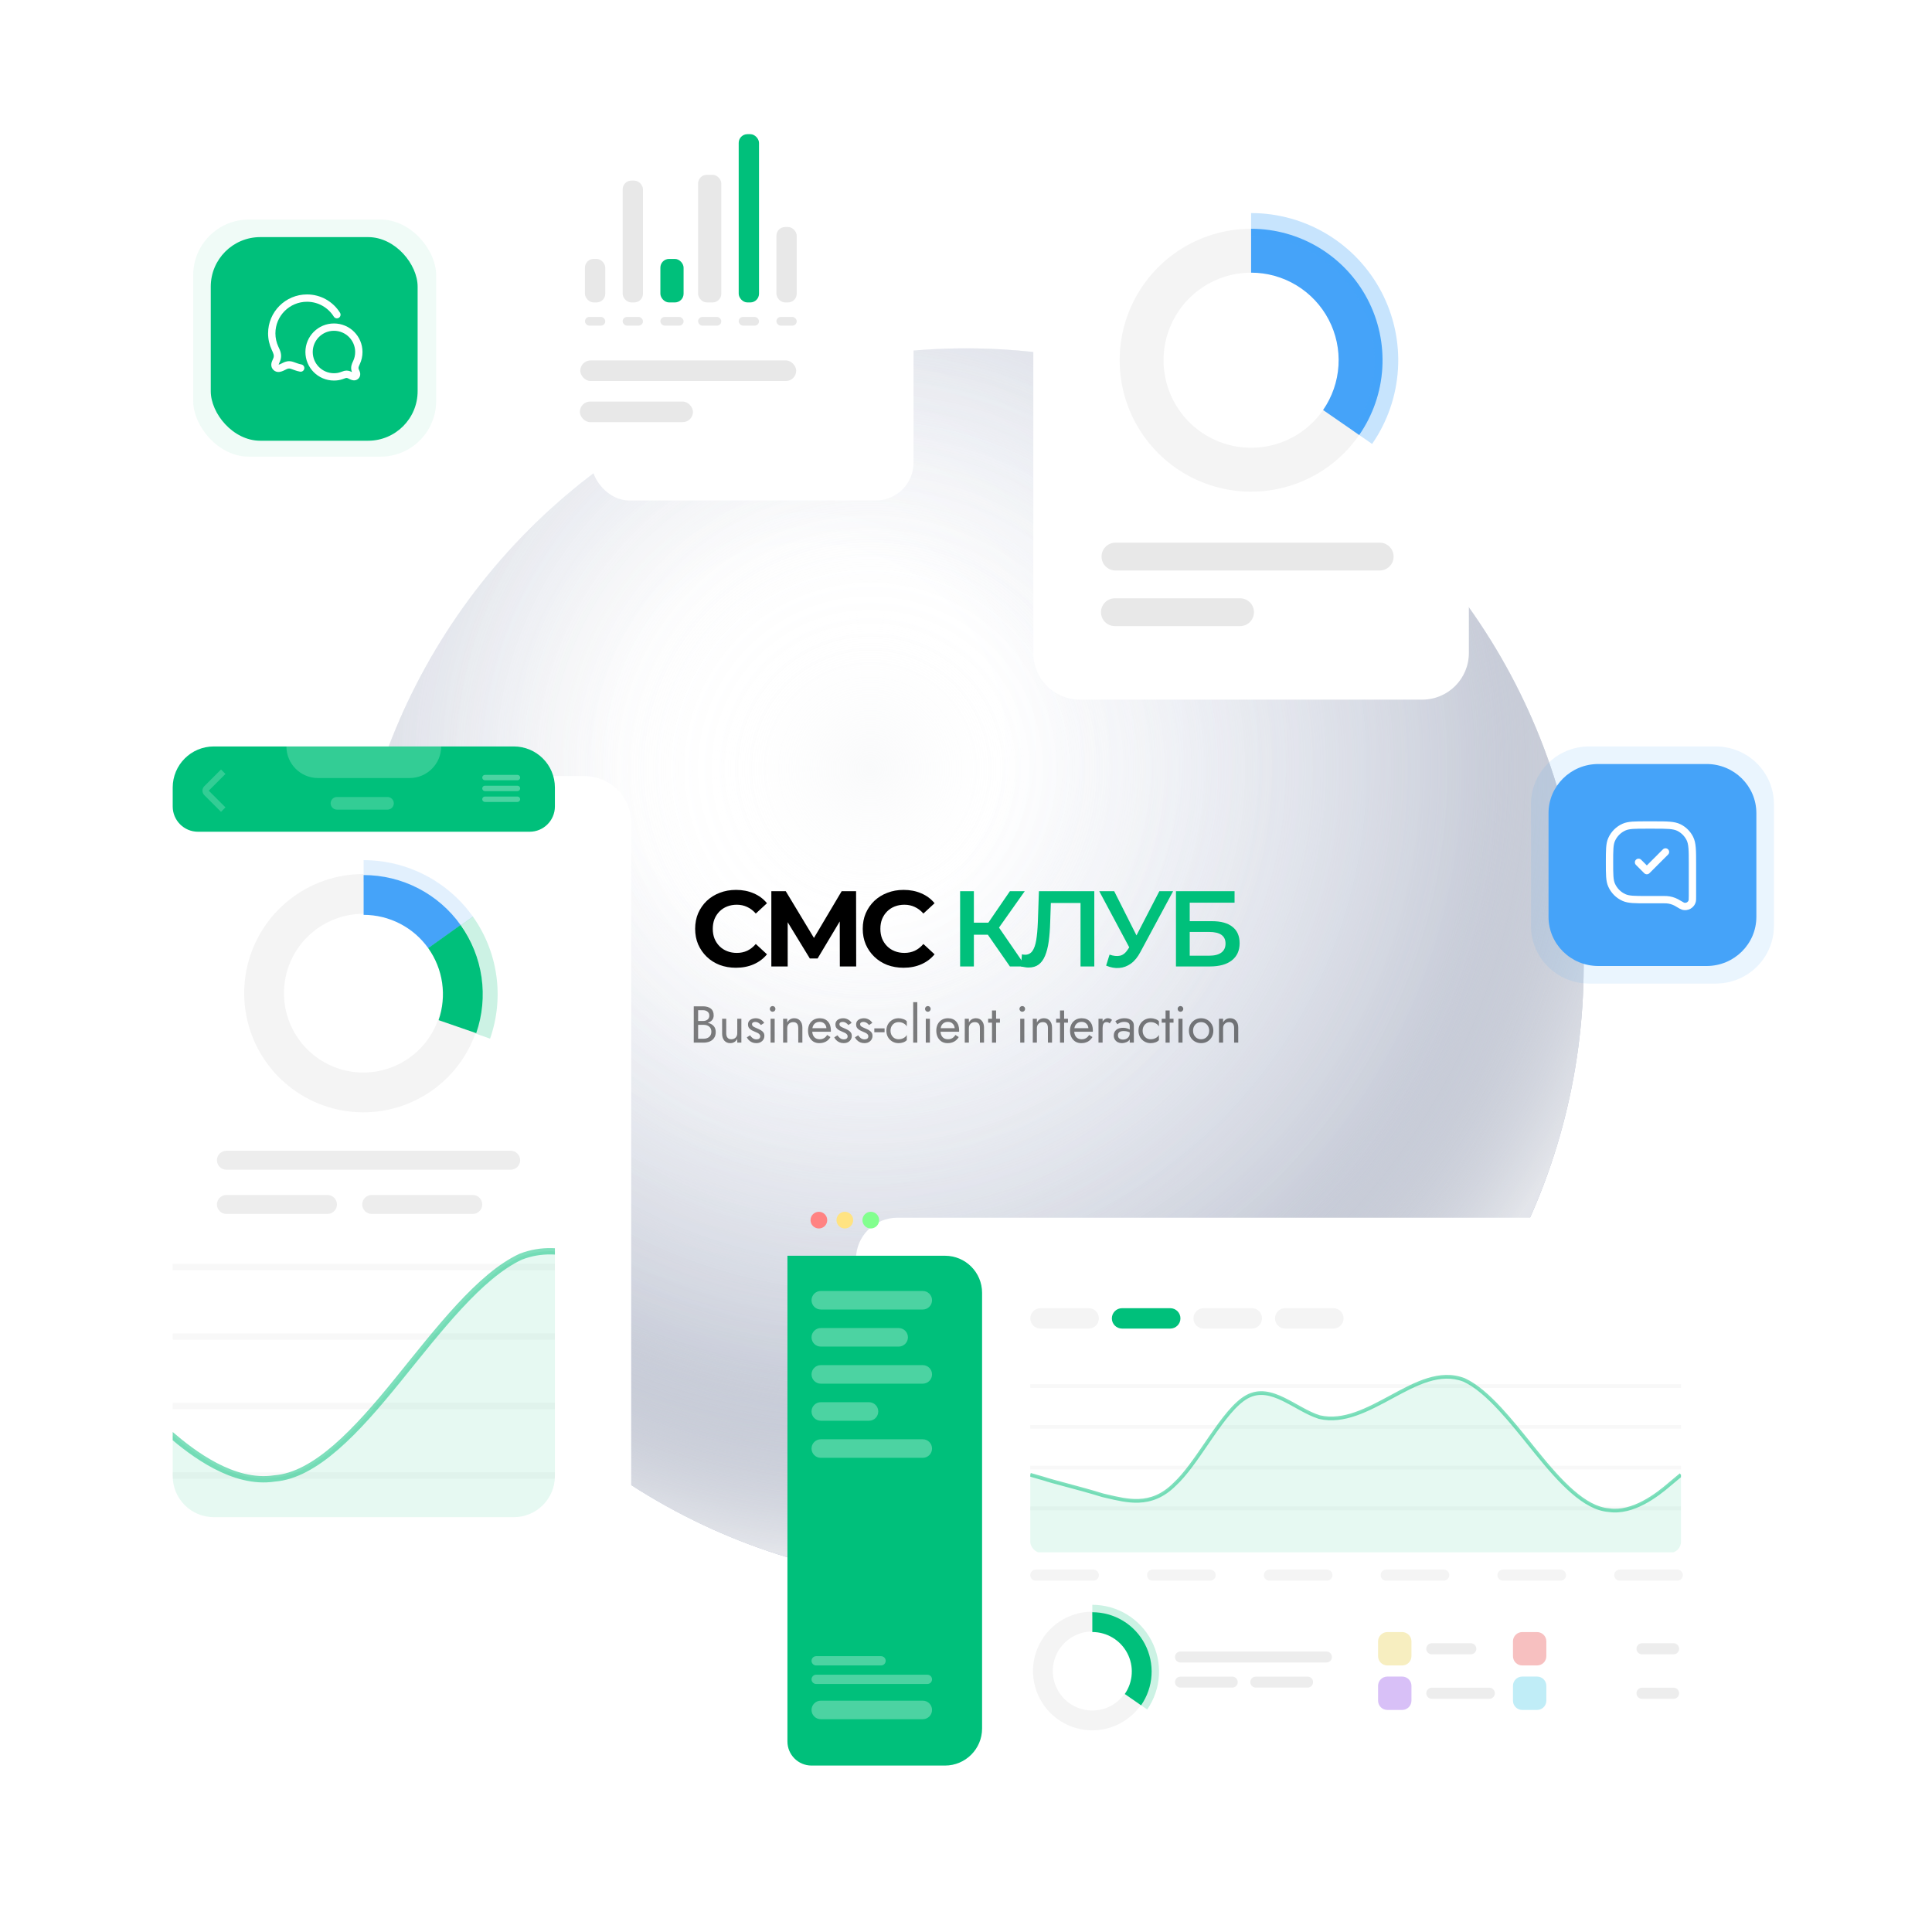 <svg width="660" height="660" viewBox="0 0 660 660" fill="none" xmlns="http://www.w3.org/2000/svg">
<circle cx="330" cy="330" r="211" fill="url(#paint0_radial_327_20643)"/>
<circle cx="330" cy="330" r="211" fill="url(#paint1_radial_327_20643)"/>
<circle cx="330" cy="330" r="211" fill="url(#paint2_radial_327_20643)"/>
<path d="M251.395 330.597C249.411 330.597 247.562 330.278 245.847 329.642C244.158 328.98 242.688 328.05 241.439 326.85C240.19 325.65 239.211 324.241 238.5 322.625C237.815 321.009 237.472 319.233 237.472 317.298C237.472 315.364 237.815 313.588 238.5 311.972C239.211 310.355 240.19 308.947 241.439 307.747C242.713 306.547 244.194 305.629 245.884 304.992C247.574 304.331 249.423 304 251.431 304C253.66 304 255.668 304.392 257.456 305.176C259.268 305.935 260.787 307.061 262.011 308.555L258.191 312.082C257.309 311.078 256.329 310.331 255.252 309.841C254.174 309.327 252.999 309.07 251.725 309.07C250.525 309.07 249.423 309.265 248.419 309.657C247.415 310.049 246.545 310.612 245.811 311.347C245.076 312.082 244.5 312.951 244.084 313.955C243.692 314.96 243.496 316.074 243.496 317.298C243.496 318.523 243.692 319.637 244.084 320.641C244.5 321.645 245.076 322.515 245.811 323.25C246.545 323.984 247.415 324.548 248.419 324.939C249.423 325.331 250.525 325.527 251.725 325.527C252.999 325.527 254.174 325.282 255.252 324.792C256.329 324.278 257.309 323.507 258.191 322.478L262.011 326.005C260.787 327.499 259.268 328.637 257.456 329.421C255.668 330.205 253.648 330.597 251.395 330.597Z" fill="black"/>
<path d="M263.502 330.156V304.441H268.425L279.372 322.588H276.764L287.527 304.441H292.45L292.487 330.156H286.903L286.866 313H287.931L279.299 327.437H276.654L267.837 313H269.086V330.156H263.502Z" fill="black"/>
<path d="M308.646 330.597C306.663 330.597 304.814 330.278 303.099 329.642C301.409 328.98 299.94 328.05 298.691 326.85C297.442 325.65 296.462 324.241 295.752 322.625C295.066 321.009 294.724 319.233 294.724 317.298C294.724 315.364 295.066 313.588 295.752 311.972C296.462 310.355 297.442 308.947 298.691 307.747C299.965 306.547 301.446 305.629 303.136 304.992C304.826 304.331 306.675 304 308.683 304C310.912 304 312.92 304.392 314.708 305.176C316.52 305.935 318.039 307.061 319.263 308.555L315.443 312.082C314.561 311.078 313.581 310.331 312.504 309.841C311.426 309.327 310.251 309.07 308.977 309.07C307.777 309.07 306.675 309.265 305.671 309.657C304.667 310.049 303.797 310.612 303.063 311.347C302.328 312.082 301.752 312.951 301.336 313.955C300.944 314.96 300.748 316.074 300.748 317.298C300.748 318.523 300.944 319.637 301.336 320.641C301.752 321.645 302.328 322.515 303.063 323.25C303.797 323.984 304.667 324.548 305.671 324.939C306.675 325.331 307.777 325.527 308.977 325.527C310.251 325.527 311.426 325.282 312.504 324.792C313.581 324.278 314.561 323.507 315.443 322.478L319.263 326.005C318.039 327.499 316.52 328.637 314.708 329.421C312.92 330.205 310.9 330.597 308.646 330.597Z" fill="black"/>
<path d="M344.998 330.156L336.291 317.629L340.149 315.241L350.398 330.156H344.998ZM327.989 330.156V304.441H332.691V330.156H327.989ZM331.259 319.319V315.204H339.928V319.319H331.259ZM340.59 317.849L336.218 317.262L344.998 304.441H350.067L340.59 317.849Z" fill="#00C07B"/>
<path d="M351.384 330.523C350.968 330.523 350.551 330.486 350.135 330.413C349.719 330.34 349.266 330.254 348.776 330.156L349.106 326.005C349.449 326.103 349.817 326.152 350.209 326.152C351.237 326.152 352.058 325.735 352.67 324.903C353.282 324.045 353.723 322.796 353.992 321.156C354.262 319.515 354.445 317.494 354.543 315.094L354.911 304.441H373.83V330.156H369.127V307.306L370.23 308.482H357.997L359.025 307.269L358.768 314.911C358.695 317.458 358.523 319.698 358.254 321.633C357.984 323.568 357.568 325.197 357.005 326.519C356.466 327.817 355.743 328.809 354.837 329.495C353.931 330.18 352.78 330.523 351.384 330.523Z" fill="#00C07B"/>
<path d="M379.043 326.115C380.39 326.58 381.578 326.703 382.607 326.482C383.635 326.262 384.554 325.515 385.362 324.241L386.611 322.294L387.088 321.78L396.052 304.441H400.754L389.586 325.197C388.68 326.935 387.603 328.258 386.354 329.164C385.105 330.07 383.758 330.572 382.313 330.67C380.892 330.793 379.411 330.523 377.868 329.862L379.043 326.115ZM386.978 325.895L375.517 304.441H380.623L389.586 322.221L386.978 325.895Z" fill="#00C07B"/>
<path d="M401.724 330.156V304.441H421.745V308.372H406.426V314.69H414.031C417.117 314.69 419.455 315.339 421.047 316.637C422.664 317.911 423.472 319.772 423.472 322.221C423.472 324.743 422.578 326.703 420.79 328.099C419.027 329.47 416.529 330.156 413.296 330.156H401.724ZM406.426 326.482H413.039C414.876 326.482 416.272 326.127 417.227 325.417C418.182 324.707 418.659 323.678 418.659 322.331C418.659 319.686 416.786 318.364 413.039 318.364H406.426V326.482Z" fill="#00C07B"/>
<g opacity="0.5">
<path d="M244.504 352.544C244.504 353.359 244.317 354.039 243.943 354.582C243.581 355.114 243.084 355.516 242.453 355.787C241.833 356.047 241.126 356.177 240.331 356.177H237V343.772H240.156C241.255 343.772 242.137 344.026 242.804 344.534C243.47 345.042 243.803 345.822 243.803 346.873C243.803 347.511 243.622 348.049 243.259 348.486C242.897 348.911 242.4 349.219 241.769 349.408C242.576 349.573 243.23 349.916 243.733 350.435C244.247 350.943 244.504 351.646 244.504 352.544ZM240.156 345.101H238.49V348.787H240.156C240.776 348.787 241.29 348.628 241.699 348.309C242.108 347.99 242.313 347.541 242.313 346.962C242.313 346.371 242.108 345.916 241.699 345.597C241.29 345.267 240.776 345.101 240.156 345.101ZM238.49 354.848H240.331C241.126 354.848 241.769 354.641 242.26 354.228C242.763 353.802 243.014 353.212 243.014 352.456C243.014 351.688 242.763 351.103 242.26 350.701C241.769 350.3 241.126 350.099 240.331 350.099H238.49V354.848Z" fill="black"/>
<path d="M248.092 352.987C248.092 353.637 248.238 354.139 248.53 354.494C248.823 354.848 249.249 355.025 249.81 355.025C250.43 355.025 250.927 354.836 251.301 354.458C251.675 354.08 251.862 353.59 251.862 352.987V348.025H253.264V356.177H251.862V354.901C251.324 355.87 250.523 356.354 249.46 356.354C248.618 356.354 247.946 356.065 247.443 355.486C246.941 354.907 246.689 354.133 246.689 353.164V348.025H248.092V352.987Z" fill="black"/>
<path d="M256.234 353.678C256.48 354.056 256.778 354.381 257.129 354.653C257.491 354.925 257.923 355.061 258.426 355.061C258.823 355.061 259.133 354.972 259.355 354.795C259.589 354.606 259.706 354.352 259.706 354.033C259.706 353.749 259.612 353.513 259.425 353.324C259.25 353.123 259.022 352.958 258.742 352.828C258.461 352.686 258.163 352.556 257.847 352.438C257.497 352.296 257.14 352.131 256.778 351.942C256.427 351.741 256.129 351.487 255.884 351.18C255.65 350.861 255.533 350.465 255.533 349.992C255.533 349.508 255.656 349.106 255.901 348.787C256.158 348.468 256.486 348.232 256.883 348.078C257.292 347.925 257.713 347.848 258.146 347.848C258.788 347.848 259.373 348.002 259.899 348.309C260.425 348.616 260.811 348.994 261.056 349.443L259.934 350.17C259.712 349.862 259.431 349.608 259.092 349.408C258.765 349.207 258.391 349.106 257.97 349.106C257.678 349.106 257.427 349.171 257.216 349.301C257.006 349.431 256.901 349.632 256.901 349.904C256.901 350.235 257.07 350.506 257.409 350.719C257.76 350.92 258.151 351.109 258.584 351.286C259.051 351.475 259.478 351.682 259.864 351.906C260.25 352.119 260.553 352.379 260.776 352.686C261.009 352.993 261.126 353.389 261.126 353.873C261.126 354.582 260.869 355.173 260.355 355.646C259.852 356.118 259.186 356.354 258.356 356.354C257.818 356.354 257.333 356.26 256.901 356.071C256.468 355.87 256.1 355.616 255.796 355.309C255.504 355.002 255.282 354.689 255.13 354.37L256.234 353.678Z" fill="black"/>
<path d="M262.973 344.658C262.973 344.386 263.066 344.156 263.253 343.967C263.452 343.778 263.68 343.683 263.937 343.683C264.206 343.683 264.434 343.778 264.621 343.967C264.808 344.156 264.902 344.386 264.902 344.658C264.902 344.918 264.808 345.148 264.621 345.349C264.434 345.538 264.206 345.633 263.937 345.633C263.68 345.633 263.452 345.538 263.253 345.349C263.066 345.148 262.973 344.918 262.973 344.658ZM263.236 348.025H264.639V356.177H263.236V348.025Z" fill="black"/>
<path d="M272.7 351.215C272.7 349.856 272.127 349.177 270.982 349.177C270.374 349.177 269.877 349.366 269.491 349.744C269.117 350.122 268.93 350.613 268.93 351.215V356.177H267.527V348.025H268.93V349.301C269.456 348.332 270.257 347.848 271.332 347.848C272.185 347.848 272.858 348.137 273.349 348.716C273.851 349.283 274.102 350.057 274.102 351.038V356.177H272.7V351.215Z" fill="black"/>
<path d="M279.86 356.354C279.112 356.354 278.446 356.177 277.861 355.823C277.289 355.456 276.839 354.954 276.511 354.316C276.196 353.678 276.038 352.94 276.038 352.101C276.038 351.251 276.202 350.506 276.529 349.868C276.868 349.23 277.335 348.734 277.932 348.38C278.539 348.025 279.241 347.848 280.036 347.848C281.216 347.848 282.145 348.22 282.823 348.964C283.501 349.709 283.84 350.731 283.84 352.03C283.84 352.113 283.835 352.202 283.823 352.296C283.823 352.379 283.823 352.432 283.823 352.456H277.476C277.534 353.271 277.786 353.903 278.23 354.352C278.674 354.801 279.276 355.025 280.036 355.025C281.134 355.025 281.976 354.535 282.56 353.554L283.7 354.281C282.859 355.663 281.579 356.354 279.86 356.354ZM280.036 349.089C279.346 349.089 278.785 349.278 278.352 349.656C277.92 350.022 277.645 350.554 277.528 351.251H282.315C282.268 350.601 282.034 350.081 281.614 349.691C281.205 349.289 280.679 349.089 280.036 349.089Z" fill="black"/>
<path d="M286.096 353.678C286.342 354.056 286.64 354.381 286.99 354.653C287.353 354.925 287.785 355.061 288.288 355.061C288.685 355.061 288.995 354.972 289.217 354.795C289.451 354.606 289.568 354.352 289.568 354.033C289.568 353.749 289.474 353.513 289.287 353.324C289.112 353.123 288.884 352.958 288.603 352.828C288.323 352.686 288.025 352.556 287.709 352.438C287.358 352.296 287.002 352.131 286.64 351.942C286.289 351.741 285.991 351.487 285.745 351.18C285.512 350.861 285.395 350.465 285.395 349.992C285.395 349.508 285.517 349.106 285.763 348.787C286.02 348.468 286.347 348.232 286.745 348.078C287.154 347.925 287.575 347.848 288.007 347.848C288.65 347.848 289.235 348.002 289.761 348.309C290.287 348.616 290.672 348.994 290.918 349.443L289.796 350.17C289.574 349.862 289.293 349.608 288.954 349.408C288.627 349.207 288.253 349.106 287.832 349.106C287.54 349.106 287.288 349.171 287.078 349.301C286.868 349.431 286.762 349.632 286.762 349.904C286.762 350.235 286.932 350.506 287.271 350.719C287.621 350.92 288.013 351.109 288.446 351.286C288.913 351.475 289.34 351.682 289.725 351.906C290.111 352.119 290.415 352.379 290.637 352.686C290.871 352.993 290.988 353.389 290.988 353.873C290.988 354.582 290.731 355.173 290.216 355.646C289.714 356.118 289.048 356.354 288.218 356.354C287.68 356.354 287.195 356.26 286.762 356.071C286.33 355.87 285.962 355.616 285.658 355.309C285.365 355.002 285.143 354.689 284.991 354.37L286.096 353.678Z" fill="black"/>
<path d="M293.168 353.678C293.413 354.056 293.711 354.381 294.062 354.653C294.424 354.925 294.857 355.061 295.359 355.061C295.757 355.061 296.067 354.972 296.289 354.795C296.522 354.606 296.639 354.352 296.639 354.033C296.639 353.749 296.546 353.513 296.359 353.324C296.183 353.123 295.955 352.958 295.675 352.828C295.394 352.686 295.096 352.556 294.781 352.438C294.43 352.296 294.074 352.131 293.711 351.942C293.361 351.741 293.062 351.487 292.817 351.18C292.583 350.861 292.466 350.465 292.466 349.992C292.466 349.508 292.589 349.106 292.835 348.787C293.092 348.468 293.419 348.232 293.816 348.078C294.226 347.925 294.646 347.848 295.079 347.848C295.722 347.848 296.306 348.002 296.832 348.309C297.358 348.616 297.744 348.994 297.989 349.443L296.867 350.17C296.645 349.862 296.365 349.608 296.026 349.408C295.698 349.207 295.324 349.106 294.903 349.106C294.611 349.106 294.36 349.171 294.15 349.301C293.939 349.431 293.834 349.632 293.834 349.904C293.834 350.235 294.003 350.506 294.342 350.719C294.693 350.92 295.085 351.109 295.517 351.286C295.985 351.475 296.411 351.682 296.797 351.906C297.183 352.119 297.487 352.379 297.709 352.686C297.943 352.993 298.059 353.389 298.059 353.873C298.059 354.582 297.802 355.173 297.288 355.646C296.785 356.118 296.119 356.354 295.289 356.354C294.752 356.354 294.266 356.26 293.834 356.071C293.401 355.87 293.033 355.616 292.729 355.309C292.437 355.002 292.215 354.689 292.063 354.37L293.168 353.678Z" fill="black"/>
<path d="M298.679 352.633V351.304H302.185V352.633H298.679Z" fill="black"/>
<path d="M304.219 352.101C304.219 352.668 304.336 353.17 304.569 353.608C304.815 354.045 305.142 354.393 305.551 354.653C305.972 354.901 306.445 355.025 306.971 355.025C307.626 355.025 308.21 354.878 308.725 354.582C309.239 354.287 309.59 353.938 309.777 353.537V355.309C309.496 355.64 309.093 355.9 308.567 356.089C308.053 356.266 307.521 356.354 306.971 356.354C306.188 356.354 305.481 356.171 304.85 355.805C304.219 355.439 303.716 354.937 303.342 354.299C302.98 353.649 302.798 352.916 302.798 352.101C302.798 351.274 302.98 350.542 303.342 349.904C303.716 349.266 304.219 348.764 304.85 348.397C305.481 348.031 306.188 347.848 306.971 347.848C307.521 347.848 308.053 347.943 308.567 348.132C309.093 348.309 309.496 348.563 309.777 348.894V350.666C309.59 350.264 309.239 349.916 308.725 349.62C308.21 349.325 307.626 349.177 306.971 349.177C306.445 349.177 305.972 349.301 305.551 349.549C305.142 349.797 304.815 350.146 304.569 350.595C304.336 351.032 304.219 351.534 304.219 352.101Z" fill="black"/>
<path d="M311.96 342.354H313.363V356.177H311.96V342.354Z" fill="black"/>
<path d="M316.001 344.658C316.001 344.386 316.095 344.156 316.282 343.967C316.481 343.778 316.708 343.683 316.966 343.683C317.234 343.683 317.462 343.778 317.649 343.967C317.836 344.156 317.93 344.386 317.93 344.658C317.93 344.918 317.836 345.148 317.649 345.349C317.462 345.538 317.234 345.633 316.966 345.633C316.708 345.633 316.481 345.538 316.282 345.349C316.095 345.148 316.001 344.918 316.001 344.658ZM316.264 348.025H317.667V356.177H316.264V348.025Z" fill="black"/>
<path d="M323.677 356.354C322.929 356.354 322.262 356.177 321.678 355.823C321.105 355.456 320.655 354.954 320.328 354.316C320.012 353.678 319.855 352.94 319.855 352.101C319.855 351.251 320.018 350.506 320.345 349.868C320.684 349.23 321.152 348.734 321.748 348.38C322.356 348.025 323.057 347.848 323.852 347.848C325.033 347.848 325.962 348.22 326.64 348.964C327.318 349.709 327.657 350.731 327.657 352.03C327.657 352.113 327.651 352.202 327.639 352.296C327.639 352.379 327.639 352.432 327.639 352.456H321.292C321.351 353.271 321.602 353.903 322.046 354.352C322.49 354.801 323.092 355.025 323.852 355.025C324.951 355.025 325.793 354.535 326.377 353.554L327.517 354.281C326.675 355.663 325.395 356.354 323.677 356.354ZM323.852 349.089C323.163 349.089 322.601 349.278 322.169 349.656C321.736 350.022 321.462 350.554 321.345 351.251H326.132C326.085 350.601 325.851 350.081 325.43 349.691C325.021 349.289 324.495 349.089 323.852 349.089Z" fill="black"/>
<path d="M334.752 351.215C334.752 349.856 334.179 349.177 333.034 349.177C332.426 349.177 331.929 349.366 331.543 349.744C331.169 350.122 330.982 350.613 330.982 351.215V356.177H329.579V348.025H330.982V349.301C331.508 348.332 332.309 347.848 333.384 347.848C334.238 347.848 334.91 348.137 335.401 348.716C335.903 349.283 336.155 350.057 336.155 351.038V356.177H334.752V351.215Z" fill="black"/>
<path d="M337.564 348.025H338.879V345.19H340.282V348.025H341.597V349.354H340.282V356.177H338.879V349.354H337.564V348.025Z" fill="black"/>
<path d="M348.26 344.658C348.26 344.386 348.354 344.156 348.541 343.967C348.739 343.778 348.967 343.683 349.224 343.683C349.493 343.683 349.721 343.778 349.908 343.967C350.095 344.156 350.189 344.386 350.189 344.658C350.189 344.918 350.095 345.148 349.908 345.349C349.721 345.538 349.493 345.633 349.224 345.633C348.967 345.633 348.739 345.538 348.541 345.349C348.354 345.148 348.26 344.918 348.26 344.658ZM348.523 348.025H349.926V356.177H348.523V348.025Z" fill="black"/>
<path d="M357.987 351.215C357.987 349.856 357.414 349.177 356.269 349.177C355.661 349.177 355.164 349.366 354.778 349.744C354.404 350.122 354.217 350.613 354.217 351.215V356.177H352.815V348.025H354.217V349.301C354.743 348.332 355.544 347.848 356.62 347.848C357.473 347.848 358.145 348.137 358.636 348.716C359.138 349.283 359.39 350.057 359.39 351.038V356.177H357.987V351.215Z" fill="black"/>
<path d="M360.799 348.025H362.114V345.19H363.517V348.025H364.832V349.354H363.517V356.177H362.114V349.354H360.799V348.025Z" fill="black"/>
<path d="M369.36 356.354C368.612 356.354 367.945 356.177 367.361 355.823C366.788 355.456 366.338 354.954 366.011 354.316C365.695 353.678 365.537 352.94 365.537 352.101C365.537 351.251 365.701 350.506 366.028 349.868C366.367 349.23 366.835 348.734 367.431 348.38C368.039 348.025 368.74 347.848 369.535 347.848C370.716 347.848 371.645 348.22 372.323 348.964C373.001 349.709 373.34 350.731 373.34 352.03C373.34 352.113 373.334 352.202 373.322 352.296C373.322 352.379 373.322 352.432 373.322 352.456H366.975C367.034 353.271 367.285 353.903 367.729 354.352C368.173 354.801 368.775 355.025 369.535 355.025C370.634 355.025 371.475 354.535 372.06 353.554L373.2 354.281C372.358 355.663 371.078 356.354 369.36 356.354ZM369.535 349.089C368.845 349.089 368.284 349.278 367.852 349.656C367.419 350.022 367.145 350.554 367.028 351.251H371.814C371.768 350.601 371.534 350.081 371.113 349.691C370.704 349.289 370.178 349.089 369.535 349.089Z" fill="black"/>
<path d="M379.102 349.585C378.915 349.443 378.746 349.343 378.594 349.283C378.442 349.213 378.249 349.177 378.015 349.177C377.489 349.177 377.133 349.372 376.946 349.762C376.759 350.14 376.665 350.624 376.665 351.215V356.177H375.262V348.025H376.665V348.964C376.887 348.622 377.15 348.35 377.454 348.149C377.758 347.948 378.062 347.848 378.366 347.848C378.658 347.848 378.927 347.889 379.172 347.972C379.43 348.043 379.663 348.191 379.874 348.415L379.102 349.585Z" fill="black"/>
<path d="M381.693 349.904L381.009 348.858C381.313 348.634 381.728 348.409 382.254 348.185C382.792 347.96 383.435 347.848 384.183 347.848C385.118 347.848 385.878 348.067 386.462 348.504C387.047 348.929 387.339 349.537 387.339 350.329V356.177H385.936V355.078C385.679 355.504 385.293 355.823 384.779 356.035C384.265 356.248 383.762 356.354 383.271 356.354C382.78 356.354 382.319 356.254 381.886 356.053C381.465 355.84 381.126 355.539 380.869 355.149C380.612 354.759 380.483 354.287 380.483 353.732C380.483 352.94 380.758 352.308 381.307 351.835C381.869 351.351 382.646 351.109 383.639 351.109C384.177 351.109 384.633 351.174 385.007 351.304C385.393 351.422 385.703 351.558 385.936 351.711V350.524C385.936 349.969 385.755 349.591 385.393 349.39C385.042 349.189 384.615 349.089 384.113 349.089C383.505 349.089 382.997 349.189 382.587 349.39C382.178 349.591 381.88 349.762 381.693 349.904ZM381.904 353.661C381.904 354.133 382.061 354.5 382.377 354.759C382.704 355.008 383.125 355.132 383.639 355.132C384.282 355.132 384.826 354.937 385.27 354.547C385.714 354.157 385.936 353.637 385.936 352.987V352.686C385.609 352.521 385.276 352.402 384.937 352.332C384.598 352.261 384.241 352.225 383.867 352.225C383.189 352.225 382.693 352.355 382.377 352.615C382.061 352.863 381.904 353.212 381.904 353.661Z" fill="black"/>
<path d="M390.345 352.101C390.345 352.668 390.462 353.17 390.696 353.608C390.941 354.045 391.268 354.393 391.678 354.653C392.098 354.901 392.572 355.025 393.098 355.025C393.752 355.025 394.337 354.878 394.851 354.582C395.365 354.287 395.716 353.938 395.903 353.537V355.309C395.623 355.64 395.219 355.9 394.693 356.089C394.179 356.266 393.647 356.354 393.098 356.354C392.315 356.354 391.607 356.171 390.976 355.805C390.345 355.439 389.842 354.937 389.468 354.299C389.106 353.649 388.925 352.916 388.925 352.101C388.925 351.274 389.106 350.542 389.468 349.904C389.842 349.266 390.345 348.764 390.976 348.397C391.607 348.031 392.315 347.848 393.098 347.848C393.647 347.848 394.179 347.943 394.693 348.132C395.219 348.309 395.623 348.563 395.903 348.894V350.666C395.716 350.264 395.365 349.916 394.851 349.62C394.337 349.325 393.752 349.177 393.098 349.177C392.572 349.177 392.098 349.301 391.678 349.549C391.268 349.797 390.941 350.146 390.696 350.595C390.462 351.032 390.345 351.534 390.345 352.101Z" fill="black"/>
<path d="M396.859 348.025H398.174V345.19H399.577V348.025H400.892V349.354H399.577V356.177H398.174V349.354H396.859V348.025Z" fill="black"/>
<path d="M402.299 344.658C402.299 344.386 402.392 344.156 402.579 343.967C402.778 343.778 403.006 343.683 403.263 343.683C403.532 343.683 403.76 343.778 403.947 343.967C404.134 344.156 404.228 344.386 404.228 344.658C404.228 344.918 404.134 345.148 403.947 345.349C403.76 345.538 403.532 345.633 403.263 345.633C403.006 345.633 402.778 345.538 402.579 345.349C402.392 345.148 402.299 344.918 402.299 344.658ZM402.562 348.025H403.965V356.177H402.562V348.025Z" fill="black"/>
<path d="M406.152 352.101C406.152 351.274 406.333 350.542 406.696 349.904C407.07 349.266 407.572 348.764 408.204 348.397C408.835 348.031 409.542 347.848 410.325 347.848C411.12 347.848 411.827 348.031 412.447 348.397C413.078 348.764 413.575 349.266 413.937 349.904C414.311 350.542 414.498 351.274 414.498 352.101C414.498 352.916 414.311 353.649 413.937 354.299C413.575 354.937 413.078 355.439 412.447 355.805C411.827 356.171 411.12 356.354 410.325 356.354C409.542 356.354 408.835 356.171 408.204 355.805C407.572 355.439 407.07 354.937 406.696 354.299C406.333 353.649 406.152 352.916 406.152 352.101ZM407.572 352.101C407.572 352.668 407.689 353.17 407.923 353.608C408.168 354.045 408.496 354.393 408.905 354.653C409.326 354.901 409.799 355.025 410.325 355.025C410.851 355.025 411.319 354.901 411.728 354.653C412.149 354.393 412.476 354.045 412.71 353.608C412.955 353.17 413.078 352.668 413.078 352.101C413.078 351.534 412.955 351.032 412.71 350.595C412.476 350.146 412.149 349.797 411.728 349.549C411.319 349.301 410.851 349.177 410.325 349.177C409.799 349.177 409.326 349.301 408.905 349.549C408.496 349.797 408.168 350.146 407.923 350.595C407.689 351.032 407.572 351.534 407.572 352.101Z" fill="black"/>
<path d="M421.597 351.215C421.597 349.856 421.025 349.177 419.879 349.177C419.271 349.177 418.774 349.366 418.389 349.744C418.015 350.122 417.828 350.613 417.828 351.215V356.177H416.425V348.025H417.828V349.301C418.354 348.332 419.154 347.848 420.23 347.848C421.083 347.848 421.755 348.137 422.246 348.716C422.749 349.283 423 350.057 423 351.038V356.177H421.597V351.215Z" fill="black"/>
</g>
<path d="M353 65.923C353 57.129 360.129 50 368.923 50H485.864C494.658 50 501.787 57.129 501.787 65.923V223.077C501.787 231.871 494.658 239 485.864 239H368.923C360.129 239 353 231.871 353 223.077V65.923Z" fill="white"/>
<path d="M472.298 123.053C472.298 131.934 469.664 140.616 464.73 148.001C459.796 155.385 452.783 161.141 444.578 164.539C436.373 167.938 427.344 168.827 418.633 167.095C409.923 165.362 401.922 161.085 395.642 154.805C389.362 148.525 385.085 140.524 383.352 131.814C381.62 123.103 382.509 114.074 385.908 105.869C389.306 97.664 395.062 90.651 402.446 85.717C409.831 80.782 418.512 78.149 427.394 78.149V93.146C421.479 93.146 415.696 94.9 410.778 98.186C405.86 101.472 402.026 106.143 399.763 111.608C397.499 117.073 396.907 123.086 398.061 128.888C399.215 134.689 402.063 140.018 406.246 144.201C410.429 148.384 415.758 151.232 421.559 152.386C427.36 153.54 433.374 152.948 438.839 150.684C444.304 148.42 448.975 144.587 452.261 139.669C455.547 134.751 457.301 128.968 457.301 123.053H472.298Z" fill="#F4F4F4"/>
<path d="M427.394 78.149C435.587 78.149 443.624 80.391 450.635 84.631C457.645 88.872 463.362 94.95 467.166 102.207C470.969 109.464 472.715 117.623 472.214 125.802C471.712 133.98 468.983 141.865 464.321 148.602L451.988 140.07C455.093 135.582 456.911 130.33 457.245 124.884C457.579 119.437 456.416 114.002 453.883 109.169C451.35 104.336 447.542 100.288 442.873 97.463C438.204 94.639 432.851 93.146 427.394 93.146L427.394 78.149Z" fill="#45A3F9"/>
<path opacity="0.3" d="M427.394 72.787C436.565 72.787 445.562 75.297 453.41 80.044C461.258 84.791 467.657 91.594 471.915 99.718C476.173 107.842 478.127 116.975 477.565 126.13C477.004 135.284 473.949 144.111 468.73 151.653L462.068 147.044C466.445 140.717 469.008 133.313 469.479 125.634C469.95 117.955 468.311 110.293 464.739 103.479C461.168 96.665 455.8 90.958 449.217 86.976C442.634 82.994 435.087 80.889 427.394 80.889L427.394 72.787Z" fill="#45A3F9"/>
<path d="M376.309 190.134C376.309 187.51 378.436 185.383 381.06 185.383H471.33C473.954 185.383 476.081 187.51 476.081 190.134C476.081 192.758 473.954 194.885 471.33 194.885H381.06C378.436 194.885 376.309 192.758 376.309 190.134Z" fill="#E8E8E8"/>
<path d="M376.113 209.138C376.113 206.514 378.24 204.387 380.864 204.387H423.623C426.247 204.387 428.374 206.514 428.374 209.138C428.374 211.762 426.247 213.889 423.623 213.889H380.864C378.24 213.889 376.113 211.762 376.113 209.138Z" fill="#E8E8E8"/>
<rect x="66" y="75" width="83" height="81" rx="19" fill="#00C07B" fill-opacity="0.06"/>
<rect x="72" y="81" width="70.668" height="69.561" rx="16.92" fill="#00C07B"/>
<path d="M94.085 113.875C94.085 107.916 98.915 103.085 104.875 103.085C108.735 103.085 112.123 105.111 114.032 108.163C114.398 108.749 115.17 108.927 115.756 108.561C116.342 108.195 116.52 107.423 116.153 106.837C113.807 103.083 109.633 100.582 104.875 100.582C97.534 100.582 91.582 106.534 91.582 113.875C91.582 115.866 92.021 117.757 92.807 119.455C93.412 120.761 93.684 121.356 93.442 122.197C93.396 122.359 93.326 122.509 93.215 122.75C93.18 122.827 93.141 122.912 93.096 123.01C92.943 123.349 92.728 123.852 92.68 124.426C92.549 126.021 93.953 127.312 95.531 127.049C96.358 126.912 97.081 126.537 97.559 126.29C97.669 126.233 97.766 126.182 97.849 126.143C98.321 125.919 98.665 125.822 99.201 125.948C99.202 125.948 99.234 125.957 99.316 125.983C99.395 126.008 99.5 126.043 99.637 126.091C99.913 126.187 100.294 126.323 100.812 126.509C101.351 126.701 101.907 126.852 102.489 126.96C103.168 127.086 103.821 126.638 103.948 125.959C104.074 125.279 103.626 124.626 102.946 124.5C102.495 124.416 102.067 124.3 101.655 124.152L101.466 124.085C100.601 123.775 100.042 123.575 99.773 123.512C98.481 123.208 97.532 123.523 96.774 123.883C96.557 123.986 96.376 124.079 96.216 124.16C95.819 124.363 95.553 124.499 95.183 124.57C95.203 124.462 95.257 124.305 95.377 124.041C95.396 123.997 95.419 123.948 95.445 123.893C95.567 123.631 95.742 123.255 95.848 122.888C96.355 121.123 95.696 119.719 95.183 118.628C95.147 118.552 95.112 118.477 95.078 118.403C94.441 117.028 94.085 115.495 94.085 113.875Z" fill="white"/>
<path fill-rule="evenodd" clip-rule="evenodd" d="M114.083 110.499C108.698 110.499 104.332 114.865 104.332 120.25C104.332 125.636 108.698 130.001 114.083 130.001C115.176 130.001 116.152 129.845 117.075 129.514C117.442 129.383 117.708 129.288 117.901 129.221C118.08 129.159 118.153 129.137 118.169 129.131C118.173 129.13 118.174 129.13 118.173 129.13C118.44 129.068 118.594 129.104 118.885 129.242C118.93 129.263 118.987 129.293 119.055 129.329C119.384 129.5 119.967 129.804 120.618 129.913C121.969 130.138 123.17 129.032 123.058 127.668C123.019 127.194 122.842 126.789 122.733 126.547C122.696 126.465 122.665 126.397 122.639 126.341C122.567 126.185 122.532 126.108 122.507 126.023C122.381 125.583 122.496 125.293 122.935 124.344C123.513 123.097 123.834 121.71 123.834 120.25C123.834 114.865 119.469 110.499 114.083 110.499ZM106.835 120.25C106.835 116.247 110.08 113.001 114.083 113.001C118.087 113.001 121.332 116.247 121.332 120.25C121.332 121.339 121.093 122.368 120.665 123.292C120.64 123.345 120.614 123.4 120.587 123.457C120.228 124.22 119.704 125.33 120.102 126.714C120.142 126.853 120.195 126.994 120.248 127.124C120.165 127.082 120.07 127.035 119.959 126.982C119.382 126.708 118.623 126.454 117.6 126.694C117.389 126.744 116.975 126.892 116.39 127.101L116.232 127.158C115.613 127.38 114.927 127.499 114.083 127.499C110.08 127.499 106.835 124.253 106.835 120.25Z" fill="white"/>
<path opacity="0.11" d="M523 274.703C523 263.821 531.897 255 542.872 255H586.127C597.103 255 606 263.821 606 274.703V316.297C606 327.179 597.103 336 586.128 336H542.872C531.897 336 523 327.179 523 316.297V274.703Z" fill="#45A3F9"/>
<path d="M529 277.784C529 268.514 536.611 261 545.999 261H583.001C592.389 261 600 268.514 600 277.784V313.216C600 322.486 592.389 330 583.001 330H545.999C536.611 330 529 322.486 529 313.216V277.784Z" fill="#45A3F9"/>
<path d="M569.843 291.926C570.332 291.438 570.332 290.646 569.843 290.157C569.354 289.668 568.562 289.668 568.074 290.157L562.583 295.647L560.635 293.699C560.146 293.21 559.354 293.21 558.865 293.699C558.377 294.187 558.377 294.979 558.865 295.468L561.699 298.301C561.933 298.536 562.251 298.668 562.583 298.668C562.915 298.668 563.233 298.536 563.468 298.301L569.843 291.926Z" fill="white"/>
<path fill-rule="evenodd" clip-rule="evenodd" d="M574.18 281.628C573.082 281.068 571.869 280.82 570.401 280.7C568.959 280.582 567.165 280.582 564.876 280.582L562.534 280.582C560.521 280.582 558.942 280.582 557.669 280.674C556.373 280.767 555.296 280.961 554.307 281.397C552.114 282.363 550.363 284.114 549.397 286.307C548.961 287.296 548.767 288.373 548.674 289.669C548.582 290.942 548.582 292.521 548.582 294.534V294.633C548.582 296.646 548.582 298.224 548.674 299.498C548.767 300.794 548.961 301.87 549.397 302.86C550.363 305.053 552.114 306.804 554.307 307.77C555.296 308.206 556.373 308.399 557.669 308.493C558.942 308.585 560.521 308.585 562.534 308.585H568.248C568.783 308.585 569 308.585 569.208 308.598C570.197 308.659 571.162 308.926 572.041 309.383C572.226 309.479 572.412 309.59 572.871 309.865L573.016 309.952C573.618 310.314 574.116 310.614 574.553 310.749C576.619 311.389 578.796 310.156 579.31 308.056C579.419 307.611 579.419 307.03 579.418 306.327L579.418 295.124C579.418 292.835 579.418 291.041 579.3 289.599C579.18 288.131 578.932 286.918 578.372 285.82C577.453 284.015 575.985 282.547 574.18 281.628ZM564.82 283.085C567.177 283.085 568.869 283.086 570.197 283.194C571.511 283.301 572.358 283.508 573.044 283.857C574.378 284.537 575.463 285.622 576.143 286.956C576.492 287.642 576.699 288.489 576.806 289.803C576.915 291.131 576.915 292.823 576.915 295.18V306.159C576.915 307.122 576.906 307.355 576.88 307.461C576.708 308.161 575.982 308.572 575.294 308.359C575.19 308.326 574.985 308.215 574.159 307.719L574.123 307.698C573.71 307.45 573.456 307.298 573.194 307.162C572.005 306.544 570.699 306.183 569.362 306.1C569.067 306.082 568.771 306.082 568.289 306.082H562.583C560.51 306.082 559.022 306.081 557.849 305.997C556.688 305.913 555.933 305.752 555.316 305.48C553.695 304.766 552.401 303.471 551.687 301.851C551.415 301.234 551.254 300.479 551.17 299.318C551.085 298.145 551.085 296.656 551.085 294.583C551.085 292.51 551.085 291.022 551.17 289.849C551.254 288.688 551.415 287.933 551.687 287.316C552.401 285.695 553.695 284.401 555.316 283.687C555.933 283.415 556.688 283.254 557.849 283.17C559.022 283.085 560.51 283.085 562.583 283.085H564.82Z" fill="white"/>
<g filter="url(#filter0_d_327_20643)">
<path d="M269.289 421.131C269.289 413.327 275.616 407 283.42 407H578.137C585.941 407 592.268 413.327 592.268 421.131V589.189C592.268 596.994 585.941 603.32 578.137 603.32H283.42C275.616 603.32 269.289 596.994 269.289 589.189V421.131Z" fill="white"/>
</g>
<path d="M487.237 563.243C487.237 562.193 488.088 561.343 489.137 561.343H502.436C503.486 561.343 504.336 562.193 504.336 563.243C504.336 564.292 503.486 565.142 502.436 565.142H489.137C488.088 565.142 487.237 564.292 487.237 563.243Z" fill="#EDEDED"/>
<path d="M487.237 578.442C487.237 577.392 488.088 576.542 489.137 576.542H508.769C509.818 576.542 510.669 577.392 510.669 578.442C510.669 579.491 509.818 580.341 508.769 580.341H489.137C488.088 580.341 487.237 579.491 487.237 578.442Z" fill="#EDEDED"/>
<path d="M559.047 563.243C559.047 562.193 559.898 561.343 560.947 561.343H571.713C572.762 561.343 573.613 562.193 573.613 563.243C573.613 564.292 572.762 565.142 571.713 565.142H560.947C559.898 565.142 559.047 564.292 559.047 563.243Z" fill="#EDEDED"/>
<path d="M559.047 578.442C559.047 577.392 559.898 576.542 560.947 576.542H571.713C572.763 576.542 573.613 577.392 573.613 578.442C573.613 579.491 572.763 580.341 571.713 580.341H560.947C559.898 580.341 559.047 579.491 559.047 578.442Z" fill="#EDEDED"/>
<path d="M470.772 560.709C470.772 558.961 472.189 557.543 473.938 557.543H479.005C480.753 557.543 482.171 558.961 482.171 560.709V565.776C482.171 567.524 480.753 568.942 479.005 568.942H473.938C472.189 568.942 470.772 567.524 470.772 565.776V560.709Z" fill="#F7EEC0"/>
<path d="M470.772 575.908C470.772 574.159 472.189 572.742 473.938 572.742H479.005C480.753 572.742 482.171 574.159 482.171 575.908V580.974C482.171 582.723 480.753 584.141 479.005 584.141H473.938C472.189 584.141 470.772 582.723 470.772 580.974V575.908Z" fill="#D8C0F7"/>
<path d="M516.853 560.709C516.853 558.96 518.271 557.543 520.019 557.543H525.086C526.835 557.543 528.252 558.96 528.252 560.709V565.776C528.252 567.524 526.835 568.942 525.086 568.942H520.019C518.271 568.942 516.853 567.524 516.853 565.776V560.709Z" fill="#F7C0C0"/>
<path d="M516.853 575.908C516.853 574.159 518.271 572.742 520.019 572.742H525.086C526.835 572.742 528.252 574.159 528.252 575.908V580.974C528.252 582.723 526.835 584.141 525.086 584.141H520.019C518.271 584.141 516.853 582.723 516.853 580.974V575.908Z" fill="#C0EDF7"/>
<path d="M269 428.984H322.83C329.825 428.984 335.496 434.655 335.496 441.65V590.474C335.496 597.469 329.825 603.14 322.83 603.14H277.233C272.686 603.14 269 599.454 269 594.907V428.984Z" fill="#00C07B"/>
<path opacity="0.3" d="M277.233 444.184C277.233 442.435 278.65 441.017 280.399 441.017H315.23C316.979 441.017 318.397 442.435 318.397 444.184C318.397 445.932 316.979 447.35 315.23 447.35H280.399C278.65 447.35 277.233 445.932 277.233 444.184Z" fill="white"/>
<path d="M351.961 538.091C351.961 537.042 352.812 536.191 353.861 536.191H373.493C374.542 536.191 375.393 537.042 375.393 538.091C375.393 539.141 374.542 539.991 373.493 539.991H353.861C352.812 539.991 351.961 539.141 351.961 538.091Z" fill="#F4F4F4"/>
<path d="M391.859 538.091C391.859 537.042 392.709 536.191 393.758 536.191H413.39C414.44 536.191 415.29 537.042 415.29 538.091C415.29 539.141 414.44 539.991 413.39 539.991H393.758C392.709 539.991 391.859 539.141 391.859 538.091Z" fill="#F4F4F4"/>
<path d="M431.756 538.091C431.756 537.042 432.606 536.191 433.656 536.191H453.288C454.337 536.191 455.188 537.042 455.188 538.091C455.188 539.141 454.337 539.991 453.288 539.991H433.656C432.606 539.991 431.756 539.141 431.756 538.091Z" fill="#F4F4F4"/>
<path d="M471.653 538.091C471.653 537.042 472.504 536.191 473.553 536.191H493.185C494.234 536.191 495.085 537.042 495.085 538.091C495.085 539.141 494.234 539.991 493.185 539.991H473.553C472.504 539.991 471.653 539.141 471.653 538.091Z" fill="#F4F4F4"/>
<path d="M511.551 538.091C511.551 537.042 512.401 536.191 513.45 536.191H533.082C534.132 536.191 534.982 537.042 534.982 538.091C534.982 539.141 534.132 539.991 533.082 539.991H513.45C512.401 539.991 511.551 539.141 511.551 538.091Z" fill="#F4F4F4"/>
<path d="M551.448 538.091C551.448 537.042 552.299 536.191 553.348 536.191H572.98C574.029 536.191 574.88 537.042 574.88 538.091C574.88 539.141 574.029 539.991 572.98 539.991H553.348C552.299 539.991 551.448 539.141 551.448 538.091Z" fill="#F4F4F4"/>
<path opacity="0.3" d="M277.233 456.849C277.233 455.101 278.65 453.683 280.399 453.683H306.997C308.746 453.683 310.164 455.101 310.164 456.849C310.164 458.598 308.746 460.016 306.997 460.016H280.399C278.65 460.016 277.233 458.598 277.233 456.849Z" fill="white"/>
<path opacity="0.3" d="M277.233 469.515C277.233 467.766 278.65 466.349 280.399 466.349H315.23C316.979 466.349 318.397 467.766 318.397 469.515C318.397 471.264 316.979 472.682 315.23 472.682H280.399C278.65 472.682 277.233 471.264 277.233 469.515Z" fill="white"/>
<path opacity="0.3" d="M277.233 482.181C277.233 480.432 278.65 479.015 280.399 479.015H296.865C298.613 479.015 300.031 480.432 300.031 482.181C300.031 483.93 298.613 485.347 296.865 485.347H280.399C278.65 485.347 277.233 483.93 277.233 482.181Z" fill="white"/>
<path opacity="0.3" d="M277.233 494.847C277.233 493.098 278.65 491.68 280.399 491.68H315.23C316.979 491.68 318.397 493.098 318.397 494.847C318.397 496.596 316.979 498.013 315.23 498.013H280.399C278.65 498.013 277.233 496.596 277.233 494.847Z" fill="white"/>
<g opacity="0.3">
<path d="M277.233 584.141C277.233 582.392 278.65 580.975 280.399 580.975H315.23C316.979 580.975 318.397 582.392 318.397 584.141C318.397 585.89 316.979 587.308 315.23 587.308H280.399C278.65 587.308 277.233 585.89 277.233 584.141Z" fill="white"/>
<path d="M277.233 567.359C277.233 566.484 277.942 565.776 278.816 565.776H300.981C301.855 565.776 302.564 566.484 302.564 567.359C302.564 568.233 301.855 568.942 300.981 568.942H278.816C277.942 568.942 277.233 568.233 277.233 567.359Z" fill="white"/>
<path d="M277.233 573.692C277.233 572.817 277.942 572.108 278.816 572.108H316.813C317.688 572.108 318.397 572.817 318.397 573.692C318.397 574.566 317.688 575.275 316.813 575.275H278.816C277.942 575.275 277.233 574.566 277.233 573.692Z" fill="white"/>
</g>
<circle cx="279.739" cy="416.816" r="2.85" fill="#FF8282"/>
<circle cx="288.605" cy="416.816" r="2.85" fill="#FFE382"/>
<circle cx="297.471" cy="416.816" r="2.85" fill="#82FF8E"/>
<g clip-path="url(#clip0_327_20643)">
<line opacity="0.03" x1="576.146" y1="515.293" x2="351.961" y2="515.293" stroke="black" stroke-width="1.267"/>
<path opacity="0.03" d="M576.146 501.36L351.961 501.36M576.146 487.428L351.961 487.428M576.146 473.496L351.961 473.496" stroke="black" stroke-width="1.267"/>
<path opacity="0.1" fill-rule="evenodd" clip-rule="evenodd" d="M351.961 503.699L356.394 504.966C360.194 506.232 368.427 508.132 376.659 510.665C384.892 512.565 393.125 515.098 401.358 506.865C409.591 499.266 417.823 481.534 426.056 477.101C434.289 472.668 442.522 481.534 450.754 484.067C458.987 485.967 467.22 481.534 475.453 477.101C483.686 472.668 491.918 468.235 500.151 471.401C508.384 475.201 516.617 485.967 524.85 496.1C533.082 506.232 541.315 515.098 549.548 515.732C557.781 516.998 566.013 510.665 570.447 506.865L574.246 503.699V530.297H570.447C566.013 530.297 557.781 530.297 549.548 530.297C541.315 530.297 533.082 530.297 524.85 530.297C516.617 530.297 508.384 530.297 500.151 530.297C491.918 530.297 483.686 530.297 475.453 530.297C467.22 530.297 458.987 530.297 450.754 530.297C442.522 530.297 434.289 530.297 426.056 530.297C417.823 530.297 409.591 530.297 401.358 530.297C393.125 530.297 384.892 530.297 376.659 530.297C368.427 530.297 360.194 530.297 356.394 530.297H351.961V503.699Z" fill="#00C07B"/>
<path opacity="0.5" fill-rule="evenodd" clip-rule="evenodd" d="M487.989 472.01C483.943 473.259 479.883 475.449 475.754 477.68L475.728 477.694C471.63 479.908 467.476 482.152 463.311 483.598C459.13 485.05 454.885 485.718 450.612 484.728L450.59 484.723L450.568 484.717C448.446 484.062 446.341 483.003 444.277 481.878C443.667 481.546 443.063 481.209 442.461 480.873C441.008 480.063 439.573 479.263 438.13 478.567C434.058 476.603 430.193 475.608 426.357 477.68C424.402 478.736 422.405 480.611 420.363 483.004C418.328 485.39 416.285 488.245 414.228 491.222C413.675 492.022 413.121 492.831 412.566 493.642C409.015 498.827 405.411 504.09 401.797 507.44C397.569 511.678 393.303 513.17 389.033 513.335C385.282 513.48 381.534 512.595 377.887 511.734C377.428 511.626 376.972 511.518 376.517 511.413L376.494 511.408L376.473 511.401C372.369 510.134 368.263 509.025 364.701 508.072C364.44 508.002 364.182 507.933 363.927 507.865C360.718 507.008 357.989 506.278 356.206 505.683L351.787 504.416L352.136 503.198L356.582 504.473L356.595 504.477C358.338 505.06 361.036 505.781 364.275 506.647C364.523 506.714 364.774 506.781 365.028 506.849C368.584 507.8 372.703 508.912 376.825 510.184C377.277 510.289 377.727 510.395 378.176 510.501C381.847 511.366 385.417 512.207 388.984 512.069C392.944 511.916 396.908 510.551 400.909 506.537L400.918 506.528L400.928 506.519C404.431 503.275 407.944 498.147 411.511 492.941C412.068 492.127 412.626 491.312 413.186 490.502C415.245 487.522 417.319 484.62 419.4 482.182C421.475 479.75 423.594 477.733 425.755 476.565C430.153 474.19 434.52 475.419 438.681 477.426C440.159 478.139 441.646 478.968 443.113 479.786C443.707 480.117 444.298 480.447 444.883 480.766C446.928 481.88 448.932 482.883 450.92 483.5C454.872 484.409 458.853 483.806 462.896 482.401C466.955 480.992 471.026 478.795 475.152 476.565L475.184 476.548C479.278 474.337 483.439 472.088 487.615 470.799C491.818 469.502 496.089 469.158 500.379 470.814L500.399 470.821L500.417 470.83C504.65 472.79 508.836 476.52 512.965 480.981C516.412 484.705 519.859 488.983 523.289 493.241C523.974 494.091 524.658 494.941 525.342 495.784C529.455 500.864 533.542 505.592 537.614 509.127C541.695 512.669 545.683 514.945 549.597 515.247L549.621 515.249L549.645 515.253C553.573 515.859 557.546 514.651 561.129 512.776C564.705 510.904 567.828 508.4 570.034 506.504L570.04 506.498L573.84 503.321L574.653 504.293L570.859 507.464C570.858 507.465 570.857 507.466 570.856 507.467C568.628 509.383 565.42 511.96 561.716 513.898C558.022 515.832 553.772 517.164 549.475 516.508C545.164 516.168 540.928 513.681 536.784 510.083C532.622 506.47 528.477 501.668 524.357 496.582C523.669 495.731 522.981 494.878 522.294 494.025C518.864 489.767 515.45 485.53 512.036 481.841C507.939 477.415 503.898 473.842 499.904 471.988C495.968 470.475 492.012 470.768 487.989 472.01Z" fill="#00C07B"/>
</g>
<path d="M351.961 450.381C351.961 448.457 353.52 446.897 355.444 446.897H371.91C373.833 446.897 375.393 448.457 375.393 450.381C375.393 452.304 373.833 453.864 371.91 453.864H355.444C353.52 453.864 351.961 452.304 351.961 450.381Z" fill="#F4F4F4"/>
<path d="M379.826 450.38C379.826 448.457 381.385 446.897 383.309 446.897H399.775C401.698 446.897 403.258 448.457 403.258 450.38C403.258 452.304 401.698 453.864 399.775 453.864H383.309C381.385 453.864 379.826 452.304 379.826 450.38Z" fill="#00C07B"/>
<path d="M407.691 450.38C407.691 448.457 409.25 446.897 411.174 446.897H427.639C429.563 446.897 431.123 448.457 431.123 450.38C431.123 452.304 429.563 453.864 427.639 453.864H411.174C409.25 453.864 407.691 452.304 407.691 450.38Z" fill="#F4F4F4"/>
<path d="M435.556 450.38C435.556 448.457 437.115 446.897 439.039 446.897H455.504C457.428 446.897 458.987 448.457 458.987 450.38C458.987 452.304 457.428 453.864 455.504 453.864H439.039C437.115 453.864 435.556 452.304 435.556 450.38Z" fill="#F4F4F4"/>
<path d="M393.414 570.842C393.414 574.85 392.226 578.768 389.999 582.101C387.772 585.433 384.607 588.031 380.904 589.564C377.201 591.098 373.127 591.5 369.196 590.718C365.264 589.936 361.654 588.006 358.819 585.171C355.985 582.337 354.055 578.726 353.273 574.795C352.491 570.864 352.893 566.79 354.426 563.087C355.96 559.384 358.558 556.219 361.89 553.992C365.223 551.765 369.141 550.576 373.149 550.576V557.344C370.48 557.344 367.87 558.136 365.65 559.619C363.431 561.102 361.701 563.21 360.679 565.677C359.658 568.143 359.39 570.857 359.911 573.475C360.432 576.093 361.717 578.498 363.605 580.386C365.493 582.273 367.898 583.559 370.516 584.08C373.134 584.6 375.848 584.333 378.314 583.312C380.781 582.29 382.889 580.56 384.372 578.34C385.855 576.121 386.646 573.511 386.646 570.842H393.414Z" fill="#F4F4F4"/>
<path d="M373.149 550.757C376.847 550.757 380.474 551.769 383.638 553.683C386.802 555.596 389.382 558.339 391.098 561.615C392.815 564.89 393.603 568.572 393.376 572.263C393.15 575.953 391.918 579.512 389.814 582.553L384.249 578.702C385.65 576.677 386.47 574.307 386.621 571.848C386.772 569.39 386.247 566.938 385.104 564.757C383.96 562.575 382.242 560.748 380.135 559.474C378.028 558.199 375.612 557.525 373.149 557.525L373.149 550.757Z" fill="#00C07B"/>
<path opacity="0.2" d="M373.149 548.224C377.309 548.224 381.39 549.362 384.949 551.515C388.508 553.668 391.411 556.754 393.342 560.439C395.273 564.123 396.16 568.266 395.905 572.418C395.65 576.57 394.265 580.573 391.898 583.994L388.876 581.903C390.861 579.034 392.024 575.676 392.237 572.193C392.451 568.71 391.707 565.235 390.087 562.144C388.468 559.054 386.033 556.465 383.047 554.659C380.062 552.853 376.639 551.899 373.149 551.899L373.149 548.224Z" fill="#00C07B"/>
<path d="M401.394 566.058C401.394 565.022 402.234 564.182 403.27 564.182H453.12C454.156 564.182 454.996 565.022 454.996 566.058C454.996 567.094 454.156 567.934 453.12 567.934H403.27C402.234 567.934 401.394 567.094 401.394 566.058Z" fill="#EDEDED"/>
<path d="M401.394 574.634C401.394 573.598 402.234 572.758 403.27 572.758H420.959C421.995 572.758 422.835 573.598 422.835 574.634C422.835 575.671 421.995 576.51 420.959 576.51H403.27C402.234 576.51 401.394 575.671 401.394 574.634Z" fill="#EDEDED"/>
<path d="M427.123 574.634C427.123 573.598 427.963 572.758 428.999 572.758H446.687C447.724 572.758 448.564 573.598 448.564 574.634C448.564 575.671 447.724 576.51 446.687 576.51H428.999C427.963 576.51 427.123 575.671 427.123 574.634Z" fill="#EDEDED"/>
<g filter="url(#filter1_d_327_20643)">
<path d="M59 270.923C59 262.129 66.129 255 74.923 255H173.638C182.432 255 189.562 262.129 189.562 270.923V502.358C189.562 511.152 182.432 518.281 173.638 518.281H74.923C66.129 518.281 59 511.152 59 502.358V270.923Z" fill="white"/>
</g>
<path d="M59 269.027C59 261.28 65.28 255 73.027 255H175.534C183.281 255 189.562 261.28 189.562 269.027V275.501C189.562 280.269 185.697 284.134 180.929 284.134H67.632C62.865 284.134 59 280.269 59 275.501V269.027Z" fill="#00C07B"/>
<path opacity="0.2" d="M97.845 255H150.717C150.717 260.959 145.886 265.79 139.927 265.79H108.635C102.676 265.79 97.845 260.959 97.845 255Z" fill="white"/>
<path opacity="0.5" d="M124.212 293.845C131.541 293.845 138.763 295.604 145.271 298.975C151.778 302.345 157.382 307.229 161.611 313.215L155.583 317.473C152.036 312.452 147.335 308.355 141.876 305.528C136.417 302.701 130.36 301.225 124.212 301.225L124.212 293.845Z" fill="#C7E3FD"/>
<path opacity="0.2" d="M161.537 313.11C165.782 319.084 168.531 325.99 169.554 333.247C170.576 340.505 169.841 347.901 167.411 354.816L160.449 352.369C162.487 346.569 163.103 340.364 162.246 334.277C161.388 328.189 159.082 322.396 155.521 317.385L161.537 313.11Z" fill="#00C07B"/>
<path d="M156.72 314.917C162.21 322.262 165.058 331.246 164.804 340.412C164.55 349.578 161.208 358.39 155.32 365.419C149.432 372.449 141.343 377.284 132.363 379.142C123.384 380.999 114.04 379.77 105.846 375.654C97.652 371.537 91.089 364.775 87.219 356.462C83.349 348.149 82.399 338.772 84.524 329.852C86.649 320.932 91.724 312.991 98.926 307.315C106.128 301.64 115.036 298.562 124.205 298.582L124.176 312.175C118.069 312.162 112.136 314.212 107.339 317.992C102.543 321.772 99.163 327.061 97.747 333.002C96.332 338.943 96.965 345.188 99.542 350.725C102.12 356.261 106.491 360.766 111.949 363.507C117.406 366.249 123.629 367.067 129.61 365.83C135.59 364.593 140.978 361.373 144.9 356.691C148.821 352.009 151.047 346.14 151.216 340.035C151.385 333.93 149.488 327.947 145.832 323.055L156.72 314.917Z" fill="#F4F4F4"/>
<path d="M124.212 298.932C130.707 298.932 137.109 300.487 142.881 303.466C148.653 306.446 153.628 310.763 157.39 316.058L146.31 323.932C143.804 320.405 140.49 317.53 136.646 315.545C132.801 313.561 128.538 312.526 124.212 312.526L124.212 298.932Z" fill="#45A3F9"/>
<path d="M157.342 315.99C161.115 321.277 163.568 327.39 164.496 333.819C165.424 340.248 164.8 346.806 162.676 352.945L149.83 348.499C151.245 344.411 151.66 340.043 151.042 335.761C150.424 331.48 148.79 327.408 146.277 323.886L157.342 315.99Z" fill="#00C07B"/>
<path d="M74.106 396.352C74.106 394.564 75.555 393.115 77.343 393.115H174.455C176.243 393.115 177.692 394.564 177.692 396.352C177.692 398.139 176.243 399.589 174.455 399.589H77.343C75.555 399.589 74.106 398.139 74.106 396.352Z" fill="#EDEDED"/>
<path d="M74.106 411.458C74.106 409.67 75.556 408.221 77.343 408.221H111.872C113.66 408.221 115.109 409.67 115.109 411.458C115.109 413.246 113.66 414.695 111.872 414.695H77.343C75.556 414.695 74.106 413.246 74.106 411.458Z" fill="#EDEDED"/>
<path d="M123.741 411.458C123.741 409.67 125.191 408.221 126.978 408.221H161.507C163.295 408.221 164.744 409.67 164.744 411.458C164.744 413.246 163.295 414.695 161.507 414.695H126.978C125.191 414.695 123.741 413.246 123.741 411.458Z" fill="#EDEDED"/>
<g opacity="0.3">
<path d="M164.745 265.636C164.745 265.125 165.159 264.711 165.67 264.711H176.768C177.279 264.711 177.693 265.125 177.693 265.636C177.693 266.147 177.279 266.561 176.768 266.561H165.67C165.159 266.561 164.745 266.147 164.745 265.636Z" fill="white"/>
<path d="M164.744 269.336C164.744 268.825 165.158 268.411 165.669 268.411H176.768C177.278 268.411 177.693 268.825 177.693 269.336C177.693 269.846 177.278 270.26 176.768 270.26H165.669C165.158 270.26 164.744 269.846 164.744 269.336Z" fill="white"/>
<path d="M164.744 273.035C164.744 272.524 165.158 272.11 165.669 272.11H176.768C177.278 272.11 177.692 272.524 177.692 273.035C177.692 273.546 177.278 273.96 176.768 273.96H165.669C165.158 273.96 164.744 273.546 164.744 273.035Z" fill="white"/>
</g>
<path opacity="0.2" d="M76.264 276.58L70.553 270.869C70.132 270.448 70.132 269.765 70.553 269.343L76.264 263.632" stroke="white" stroke-width="2.158" stroke-linejoin="round"/>
<path opacity="0.2" d="M112.951 274.422C112.951 273.231 113.917 272.264 115.109 272.264H132.374C133.565 272.264 134.532 273.231 134.532 274.422C134.532 275.614 133.565 276.58 132.374 276.58H115.109C113.917 276.58 112.951 275.614 112.951 274.422Z" fill="white"/>
<g clip-path="url(#clip1_327_20643)">
<g clip-path="url(#clip2_327_20643)">
<line opacity="0.03" y1="-1.079" x2="381.974" y2="-1.079" transform="matrix(1 8.63605e-08 8.63605e-08 -1 48.456 502.984)" stroke="black" stroke-width="2.158"/>
<line opacity="0.03" y1="-1.079" x2="381.974" y2="-1.079" transform="matrix(1 8.63605e-08 8.63605e-08 -1 48.456 479.245)" stroke="black" stroke-width="2.158"/>
<line opacity="0.03" y1="-1.079" x2="381.974" y2="-1.079" transform="matrix(1 8.63605e-08 8.63605e-08 -1 48.456 455.507)" stroke="black" stroke-width="2.158"/>
<line opacity="0.03" y1="-1.079" x2="381.974" y2="-1.079" transform="matrix(1 8.63605e-08 8.63605e-08 -1 48.456 431.768)" stroke="black" stroke-width="2.158"/>
<path opacity="0.1" fill-rule="evenodd" clip-rule="evenodd" d="M430.43 484.309L422.877 486.467C416.403 488.625 402.375 491.862 388.348 496.178C374.321 499.415 360.293 503.731 346.266 489.704C332.239 476.756 318.212 446.543 304.184 438.99C290.157 431.437 276.13 446.543 262.103 450.859C248.075 454.096 234.048 446.543 220.021 438.99C205.993 431.437 191.966 423.884 177.939 429.279C163.912 435.753 149.884 454.096 135.857 471.361C121.83 488.625 107.802 503.731 93.775 504.81C79.748 506.968 65.721 496.178 58.167 489.704L51.693 484.309V529.628H58.167C65.721 529.628 79.748 529.628 93.775 529.628C107.802 529.628 121.83 529.628 135.857 529.628C149.884 529.628 163.912 529.628 177.939 529.628C191.966 529.628 205.993 529.628 220.021 529.628C234.048 529.628 248.075 529.628 262.103 529.628C276.13 529.628 290.157 529.628 304.184 529.628C318.212 529.628 332.239 529.628 346.266 529.628C360.293 529.628 374.321 529.628 388.348 529.628C402.375 529.628 416.403 529.628 422.877 529.628H430.43V484.309Z" fill="#00C07B"/>
<path opacity="0.5" d="M430.43 484.493L422.877 486.658C416.403 488.824 402.375 492.071 388.348 496.401C374.321 499.649 360.293 503.979 346.266 489.906C332.239 476.916 318.212 446.605 304.184 439.027C290.157 431.45 276.13 446.605 262.103 450.935C248.075 454.183 234.048 446.605 220.021 439.027C205.993 431.45 191.966 423.872 177.939 429.285C163.912 435.78 149.884 454.183 135.857 471.503C121.83 488.824 107.802 503.979 93.775 505.061C79.748 507.226 65.721 496.401 58.167 489.906L51.693 484.493" stroke="#00C07B" stroke-width="2.158"/>
</g>
</g>
<g filter="url(#filter2_d_327_20643)">
<rect x="181" y="28" width="110" height="134.775" rx="12.879" fill="white"/>
</g>
<rect x="198.232" y="123.135" width="73.763" height="7.025" rx="3.513" fill="#E8E8E8"/>
<rect x="198.088" y="137.185" width="38.638" height="7.025" rx="3.513" fill="#E8E8E8"/>
<rect x="199.829" y="88.45" width="6.937" height="14.865" rx="2.973" fill="#E8E8E8"/>
<rect x="212.712" y="61.694" width="6.937" height="41.622" rx="2.973" fill="#E8E8E8"/>
<rect x="225.595" y="88.45" width="7.928" height="14.865" rx="2.973" fill="#00C07B"/>
<rect x="238.477" y="59.712" width="7.928" height="43.604" rx="2.973" fill="#E8E8E8"/>
<rect x="252.351" y="45.838" width="6.937" height="57.477" rx="2.973" fill="#00C07B"/>
<rect x="265.234" y="77.55" width="6.937" height="25.766" rx="2.973" fill="#E8E8E8"/>
<rect x="199.829" y="108.27" width="6.937" height="2.973" rx="1.486" fill="#E8E8E8"/>
<rect x="212.712" y="108.27" width="6.937" height="2.973" rx="1.486" fill="#E8E8E8"/>
<rect x="225.595" y="108.27" width="7.928" height="2.973" rx="1.486" fill="#E8E8E8"/>
<rect x="238.477" y="108.27" width="7.928" height="2.973" rx="1.486" fill="#E8E8E8"/>
<rect x="252.351" y="108.27" width="6.937" height="2.973" rx="1.486" fill="#E8E8E8"/>
<rect x="265.234" y="108.27" width="6.937" height="2.973" rx="1.486" fill="#E8E8E8"/>
<defs>
<filter id="filter0_d_327_20643" x="269.289" y="394.154" width="367.941" height="239.998" filterUnits="userSpaceOnUse" color-interpolation-filters="sRGB">
<feFlood flood-opacity="0" result="BackgroundImageFix"/>
<feColorMatrix in="SourceAlpha" type="matrix" values="0 0 0 0 0 0 0 0 0 0 0 0 0 0 0 0 0 0 127 0" result="hardAlpha"/>
<feOffset dx="23.124" dy="8.993"/>
<feGaussianBlur stdDeviation="10.919"/>
<feComposite in2="hardAlpha" operator="out"/>
<feColorMatrix type="matrix" values="0 0 0 0 0.165 0 0 0 0 0.25 0 0 0 0 0.242 0 0 0 0.06 0"/>
<feBlend mode="normal" in2="BackgroundImageFix" result="effect1_dropShadow_327_20643"/>
<feBlend mode="normal" in="SourceGraphic" in2="effect1_dropShadow_327_20643" result="shape"/>
</filter>
<filter id="filter1_d_327_20643" x="59" y="240.524" width="181.227" height="312.499" filterUnits="userSpaceOnUse" color-interpolation-filters="sRGB">
<feFlood flood-opacity="0" result="BackgroundImageFix"/>
<feColorMatrix in="SourceAlpha" type="matrix" values="0 0 0 0 0 0 0 0 0 0 0 0 0 0 0 0 0 0 127 0" result="hardAlpha"/>
<feOffset dx="26.056" dy="10.133"/>
<feGaussianBlur stdDeviation="12.304"/>
<feComposite in2="hardAlpha" operator="out"/>
<feColorMatrix type="matrix" values="0 0 0 0 0.165 0 0 0 0 0.25 0 0 0 0 0.242 0 0 0 0.06 0"/>
<feBlend mode="normal" in2="BackgroundImageFix" result="effect1_dropShadow_327_20643"/>
<feBlend mode="normal" in="SourceGraphic" in2="effect1_dropShadow_327_20643" result="shape"/>
</filter>
<filter id="filter2_d_327_20643" x="181" y="16.292" width="150.979" height="174.583" filterUnits="userSpaceOnUse" color-interpolation-filters="sRGB">
<feFlood flood-opacity="0" result="BackgroundImageFix"/>
<feColorMatrix in="SourceAlpha" type="matrix" values="0 0 0 0 0 0 0 0 0 0 0 0 0 0 0 0 0 0 127 0" result="hardAlpha"/>
<feOffset dx="21.075" dy="8.196"/>
<feGaussianBlur stdDeviation="9.952"/>
<feComposite in2="hardAlpha" operator="out"/>
<feColorMatrix type="matrix" values="0 0 0 0 0.165 0 0 0 0 0.25 0 0 0 0 0.242 0 0 0 0.06 0"/>
<feBlend mode="normal" in2="BackgroundImageFix" result="effect1_dropShadow_327_20643"/>
<feBlend mode="normal" in="SourceGraphic" in2="effect1_dropShadow_327_20643" result="shape"/>
</filter>
<radialGradient id="paint0_radial_327_20643" cx="0" cy="0" r="1" gradientUnits="userSpaceOnUse" gradientTransform="translate(275.5 253.5) rotate(79.266) scale(292.62)">
<stop offset="0.224" stop-color="white"/>
<stop offset="1" stop-color="#CBD2E4"/>
</radialGradient>
<radialGradient id="paint1_radial_327_20643" cx="0" cy="0" r="1" gradientUnits="userSpaceOnUse" gradientTransform="translate(297.5 263) rotate(59.036) scale(268.224)">
<stop stop-color="#EBEDF0" stop-opacity="0.285"/>
<stop offset="0.214" stop-color="white" stop-opacity="0"/>
<stop offset="1" stop-color="#BABFCC"/>
</radialGradient>
<radialGradient id="paint2_radial_327_20643" cx="0" cy="0" r="1" gradientUnits="userSpaceOnUse" gradientTransform="translate(297.5 263) rotate(59.036) scale(268.224)">
<stop offset="0.073" stop-color="white" stop-opacity="0"/>
<stop offset="0.766" stop-color="#A6ACBE" stop-opacity="0.159"/>
<stop offset="1" stop-color="white" stop-opacity="0.6"/>
</radialGradient>
<clipPath id="clip0_327_20643">
<rect x="351.961" y="466.529" width="222.285" height="63.962" rx="3.8" fill="white"/>
</clipPath>
<clipPath id="clip1_327_20643">
<path d="M59 421.169H189.562V504.254C189.562 512.001 183.281 518.281 175.534 518.281H73.027C65.28 518.281 59 512.001 59 504.254L59 421.169Z" fill="white"/>
</clipPath>
<clipPath id="clip2_327_20643">
<rect width="138" height="109" rx="6.474" transform="matrix(-1 0 0 1 190 421)" fill="white"/>
</clipPath>
</defs>
</svg>
